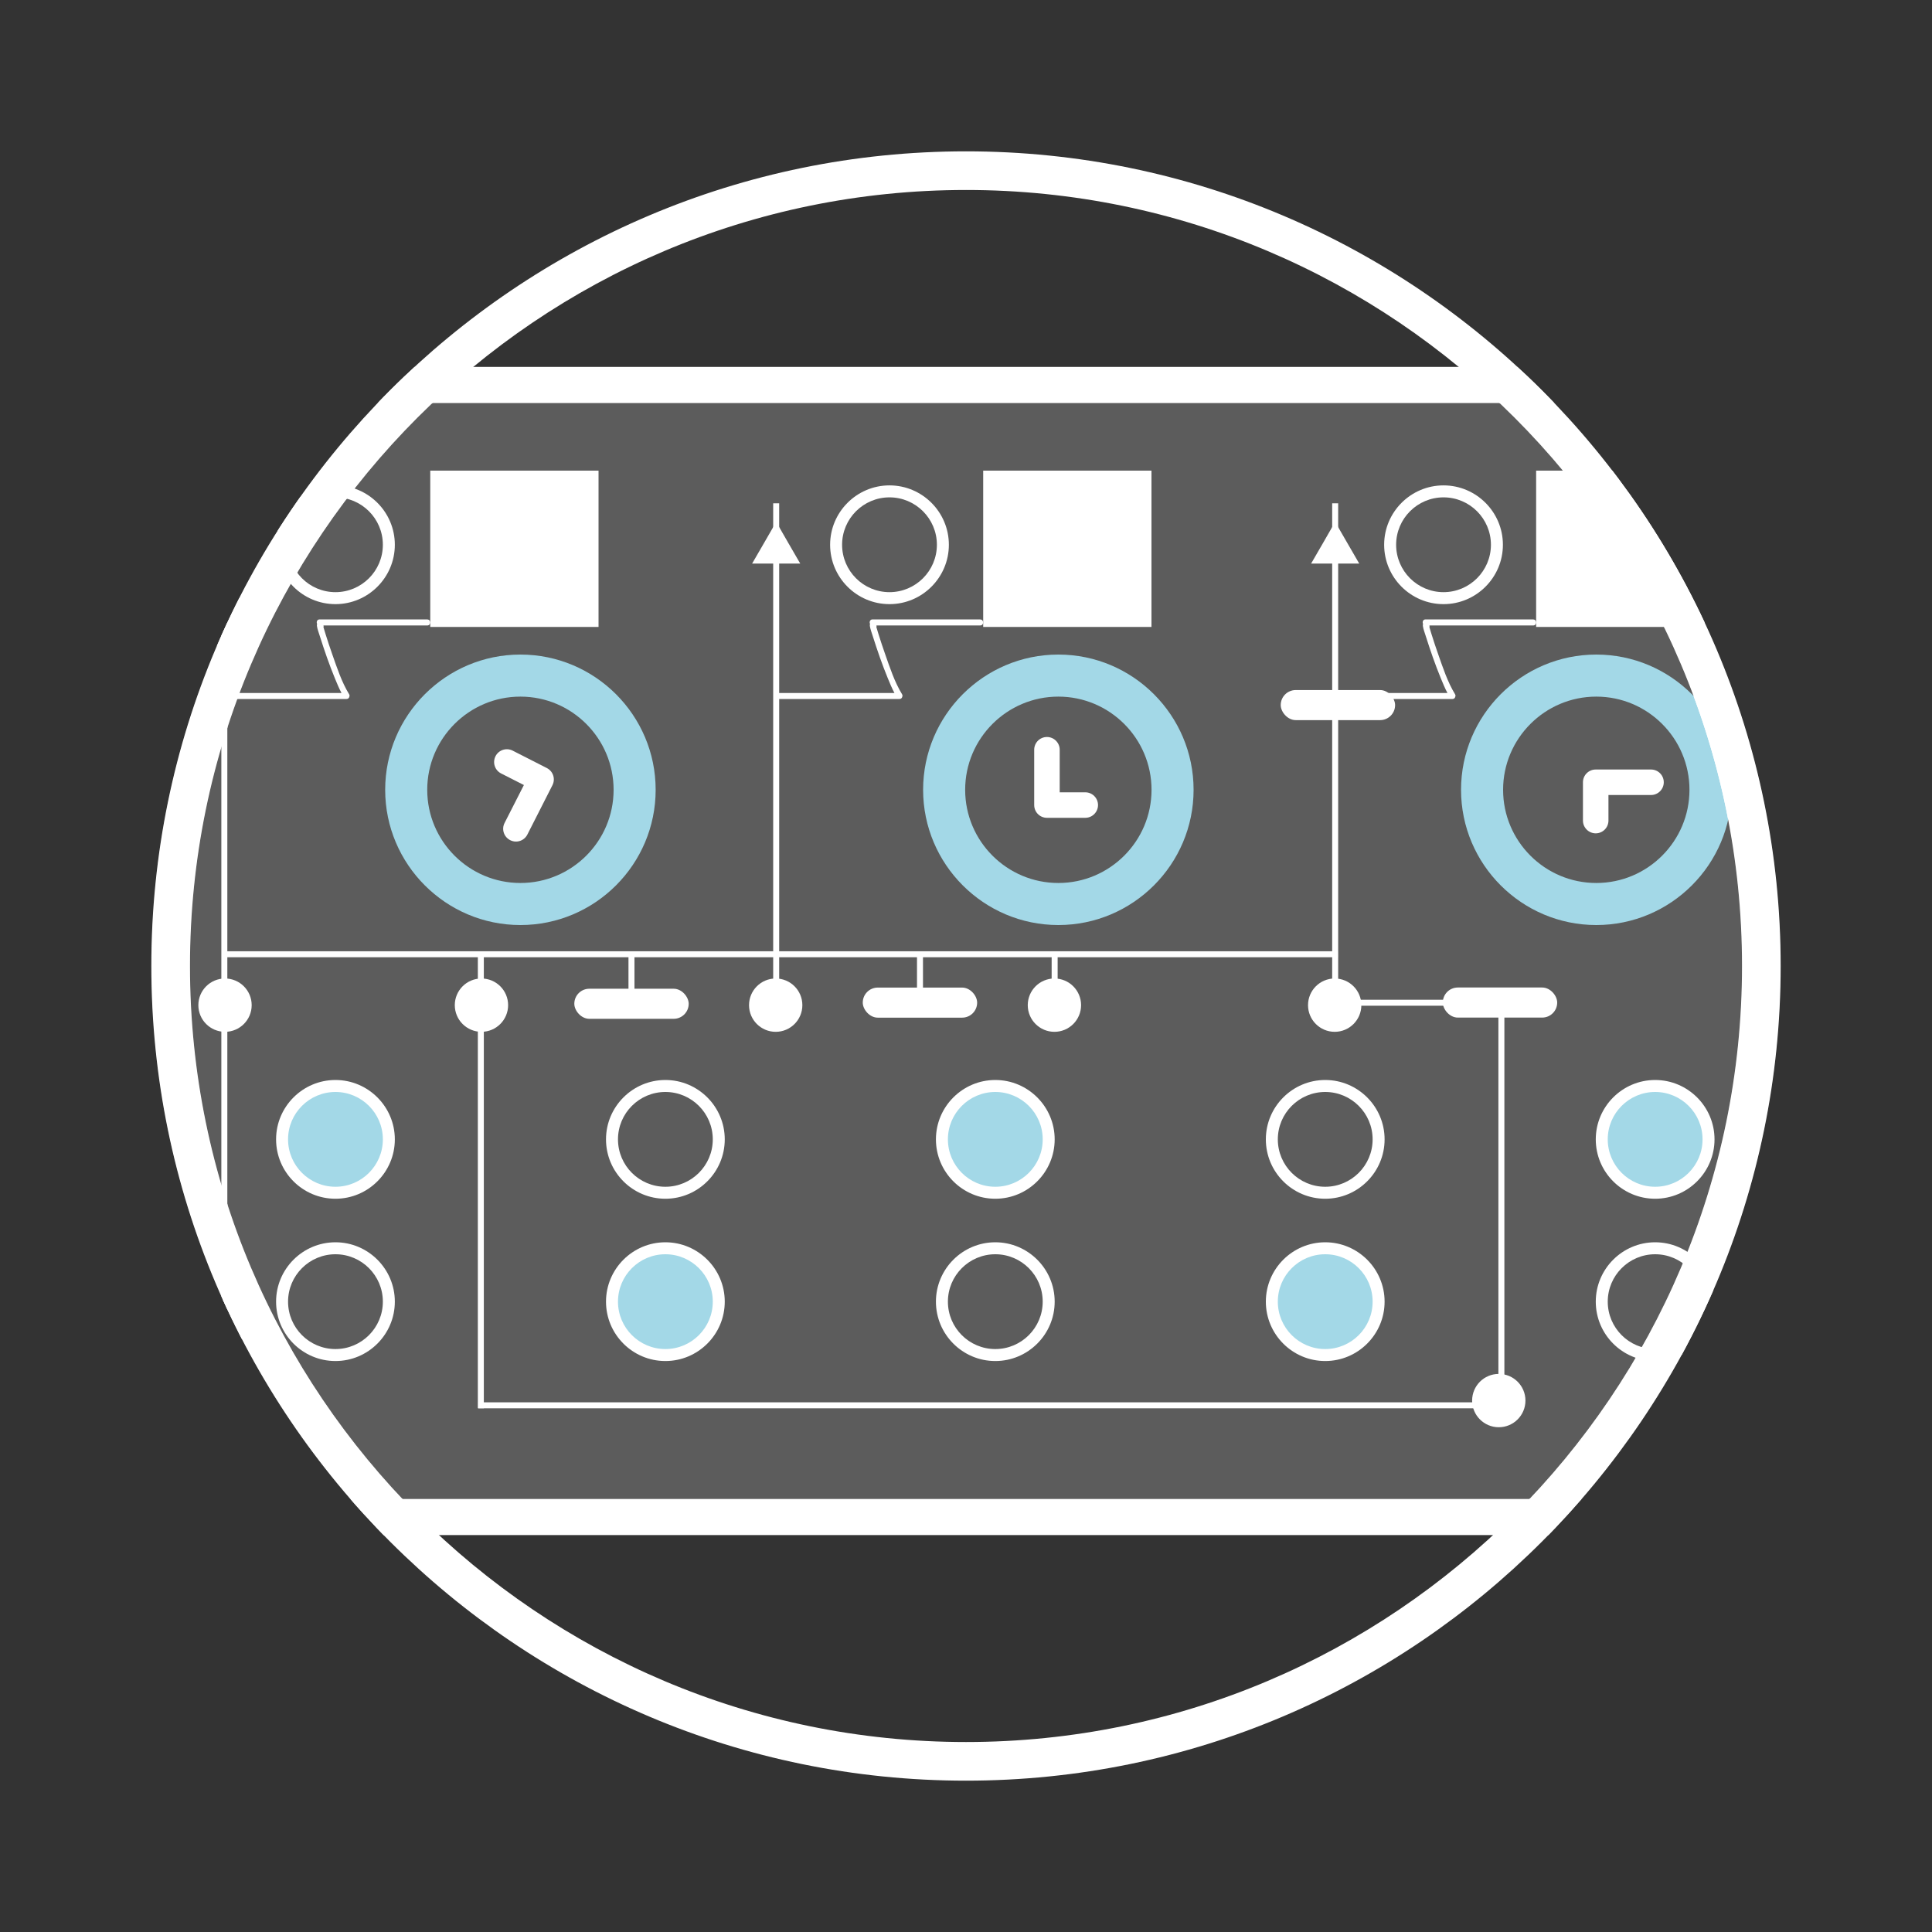 <?xml version="1.0" encoding="UTF-8"?> <svg xmlns="http://www.w3.org/2000/svg" xmlns:xlink="http://www.w3.org/1999/xlink" id="Layer_2" data-name="Layer 2" viewBox="0 0 300 300"><rect x="0" y="0" width="300" height="300" fill="#333333" stroke="none"/><defs><style> .cls-1 { clip-path: url(#clippath); } .cls-2 { fill: none; } .cls-2, .cls-3, .cls-4 { stroke-width: 0px; } .cls-5, .cls-4 { fill: #fff; } .cls-6 { clip-path: url(#clippath-1); } .cls-7 { opacity: .2; } .cls-3 { fill: #a3d8e7; } </style><clipPath id="clippath"><circle class="cls-2" cx="150" cy="150" r="123.5"></circle></clipPath><clipPath id="clippath-1"><path class="cls-4" d="m150,276.5c-69.75,0-126.5-56.75-126.5-126.5S80.25,23.5,150,23.5s126.5,56.75,126.5,126.5-56.75,126.5-126.5,126.5Zm0-247c-66.44,0-120.5,54.06-120.5,120.5s54.06,120.5,120.5,120.5,120.5-54.06,120.5-120.5S216.44,29.5,150,29.5Z"></path></clipPath></defs><g class="cls-1"><g><g class="cls-7"><rect class="cls-4" x="17.14" y="59.78" width="265.06" height="175.77"></rect><path class="cls-4" d="m285,238.36H14.34V56.98h270.66v181.37Zm-265.06-5.6h259.46V62.58H19.94v170.18Z"></path></g><path class="cls-3" d="m80.81,143.64c-11.58,0-21-9.42-21-21s9.42-21,21-21,21,9.42,21,21-9.42,21-21,21Zm0-35.47c-7.98,0-14.47,6.49-14.47,14.47s6.49,14.47,14.47,14.47,14.47-6.49,14.47-14.47-6.49-14.47-14.47-14.47Z"></path><path class="cls-3" d="m164.34,143.64c-11.58,0-21-9.42-21-21s9.42-21,21-21,21,9.42,21,21-9.42,21-21,21Zm0-35.47c-7.98,0-14.47,6.49-14.47,14.47s6.49,14.47,14.47,14.47,14.47-6.49,14.47-14.47-6.49-14.47-14.47-14.47Z"></path><path class="cls-3" d="m247.87,143.64c-11.58,0-21-9.42-21-21s9.42-21,21-21,21,9.42,21,21-9.42,21-21,21Zm0-35.47c-7.98,0-14.47,6.49-14.47,14.47s6.49,14.47,14.47,14.47,14.47-6.49,14.47-14.47-6.49-14.47-14.47-14.47Z"></path><path class="cls-4" d="m52.09,93.81c-5.09,0-9.22-4.14-9.22-9.22s4.14-9.22,9.22-9.22,9.22,4.14,9.22,9.22-4.14,9.22-9.22,9.22Zm0-16.58c-4.06,0-7.36,3.3-7.36,7.36s3.3,7.36,7.36,7.36,7.36-3.3,7.36-7.36-3.3-7.36-7.36-7.36Z"></path><path class="cls-4" d="m138.12,93.81c-5.09,0-9.22-4.14-9.22-9.22s4.14-9.22,9.22-9.22,9.22,4.14,9.22,9.22-4.14,9.22-9.22,9.22Zm0-16.58c-4.06,0-7.36,3.3-7.36,7.36s3.3,7.36,7.36,7.36,7.36-3.3,7.36-7.36-3.3-7.36-7.36-7.36Z"></path><path class="cls-4" d="m224.15,93.81c-5.09,0-9.22-4.14-9.22-9.22s4.14-9.22,9.22-9.22,9.22,4.14,9.22,9.22-4.14,9.22-9.22,9.22Zm0-16.58c-4.06,0-7.36,3.3-7.36,7.36s3.3,7.36,7.36,7.36,7.36-3.3,7.36-7.36-3.3-7.36-7.36-7.36Z"></path><g><circle class="cls-3" cx="257.01" cy="176.91" r="8.29"></circle><path class="cls-4" d="m257.01,186.14c-5.09,0-9.22-4.14-9.22-9.22s4.14-9.22,9.22-9.22,9.22,4.14,9.22,9.22-4.14,9.22-9.22,9.22Zm0-16.58c-4.06,0-7.36,3.3-7.36,7.36s3.3,7.36,7.36,7.36,7.36-3.3,7.36-7.36-3.3-7.36-7.36-7.36Z"></path></g><path class="cls-4" d="m257.01,211.34c-5.09,0-9.22-4.14-9.22-9.22s4.14-9.22,9.22-9.22,9.22,4.14,9.22,9.22-4.14,9.22-9.22,9.22Zm0-16.58c-4.06,0-7.36,3.3-7.36,7.36s3.3,7.36,7.36,7.36,7.36-3.3,7.36-7.36-3.3-7.36-7.36-7.36Z"></path><path class="cls-4" d="m205.78,186.14c-5.09,0-9.22-4.14-9.22-9.22s4.14-9.22,9.22-9.22,9.22,4.14,9.22,9.22-4.14,9.22-9.22,9.22Zm0-16.58c-4.06,0-7.36,3.3-7.36,7.36s3.3,7.36,7.36,7.36,7.36-3.3,7.36-7.36-3.3-7.36-7.36-7.36Z"></path><g><circle class="cls-3" cx="205.78" cy="202.11" r="8.29"></circle><path class="cls-4" d="m205.78,211.34c-5.09,0-9.22-4.14-9.22-9.22s4.14-9.22,9.22-9.22,9.22,4.14,9.22,9.22-4.14,9.22-9.22,9.22Zm0-16.58c-4.06,0-7.36,3.3-7.36,7.36s3.3,7.36,7.36,7.36,7.36-3.3,7.36-7.36-3.3-7.36-7.36-7.36Z"></path></g><g><circle class="cls-3" cx="154.55" cy="176.91" r="8.29"></circle><path class="cls-4" d="m154.55,186.14c-5.09,0-9.22-4.14-9.22-9.22s4.14-9.22,9.22-9.22,9.22,4.14,9.22,9.22-4.14,9.22-9.22,9.22Zm0-16.58c-4.06,0-7.36,3.3-7.36,7.36s3.3,7.36,7.36,7.36,7.36-3.3,7.36-7.36-3.3-7.36-7.36-7.36Z"></path></g><path class="cls-4" d="m154.55,211.34c-5.09,0-9.22-4.14-9.22-9.22s4.14-9.22,9.22-9.22,9.22,4.14,9.22,9.22-4.14,9.22-9.22,9.22Zm0-16.58c-4.06,0-7.36,3.3-7.36,7.36s3.3,7.36,7.36,7.36,7.36-3.3,7.36-7.36-3.3-7.36-7.36-7.36Z"></path><path class="cls-4" d="m103.32,186.14c-5.09,0-9.22-4.14-9.22-9.22s4.14-9.22,9.22-9.22,9.22,4.14,9.22,9.22-4.14,9.22-9.22,9.22Zm0-16.58c-4.06,0-7.36,3.3-7.36,7.36s3.3,7.36,7.36,7.36,7.36-3.3,7.36-7.36-3.3-7.36-7.36-7.36Z"></path><g><circle class="cls-3" cx="103.32" cy="202.11" r="8.29"></circle><path class="cls-4" d="m103.32,211.34c-5.09,0-9.22-4.14-9.22-9.22s4.14-9.22,9.22-9.22,9.22,4.14,9.22,9.22-4.14,9.22-9.22,9.22Zm0-16.58c-4.06,0-7.36,3.3-7.36,7.36s3.3,7.36,7.36,7.36,7.36-3.3,7.36-7.36-3.3-7.36-7.36-7.36Z"></path></g><g><circle class="cls-3" cx="52.09" cy="176.91" r="8.29"></circle><path class="cls-4" d="m52.09,186.14c-5.09,0-9.22-4.14-9.22-9.22s4.14-9.22,9.22-9.22,9.22,4.14,9.22,9.22-4.14,9.22-9.22,9.22Zm0-16.58c-4.06,0-7.36,3.3-7.36,7.36s3.3,7.36,7.36,7.36,7.36-3.3,7.36-7.36-3.3-7.36-7.36-7.36Z"></path></g><path class="cls-4" d="m52.09,211.34c-5.09,0-9.22-4.14-9.22-9.22s4.14-9.22,9.22-9.22,9.22,4.14,9.22,9.22-4.14,9.22-9.22,9.22Zm0-16.58c-4.06,0-7.36,3.3-7.36,7.36s3.3,7.36,7.36,7.36,7.36-3.3,7.36-7.36-3.3-7.36-7.36-7.36Z"></path><path class="cls-4" d="m168.52,126.99h-5.95c-1.1,0-1.98-.89-1.98-1.98v-8.59c0-1.1.89-1.98,1.98-1.98s1.98.89,1.98,1.98v6.61h3.97c1.1,0,1.98.89,1.98,1.98s-.89,1.98-1.98,1.98Z"></path><path class="cls-4" d="m245.8,127.42v-5.95c0-1.1.89-1.98,1.98-1.98h8.59c1.1,0,1.98.89,1.98,1.98s-.89,1.98-1.98,1.98h-6.61v3.97c0,1.1-.89,1.98-1.98,1.98s-1.98-.89-1.98-1.98Z"></path><path class="cls-4" d="m79.61,116.56l5.3,2.7c.98.5,1.37,1.69.87,2.67l-3.89,7.66c-.5.98-1.69,1.37-2.67.87s-1.37-1.69-.87-2.67l3-5.89-3.54-1.8c-.98-.5-1.36-1.69-.87-2.67s1.69-1.37,2.67-.87Z"></path><rect class="cls-4" x="34.37" y="76.43" width=".93" height="142.33"></rect><polygon class="cls-4" points="34.84 86.61 31.11 86.61 32.97 83.38 34.84 80.15 36.71 83.38 38.57 86.61 34.84 86.61"></polygon><polygon class="cls-4" points="34.84 207.94 31.11 207.94 32.97 204.71 34.84 201.48 36.71 204.71 38.57 207.94 34.84 207.94"></polygon><circle class="cls-4" cx="34.94" cy="217.68" r="4.14"></circle><circle class="cls-4" cx="34.94" cy="96.35" r="4.14"></circle><circle class="cls-4" cx="34.94" cy="156.08" r="4.14"></circle><circle class="cls-4" cx="74.76" cy="156.08" r="4.14"></circle><circle class="cls-4" cx="120.45" cy="156.08" r="4.14"></circle><circle class="cls-4" cx="163.73" cy="156.08" r="4.14"></circle><rect class="cls-4" x="120.06" y="78.15" width=".93" height="78"></rect><polygon class="cls-4" points="120.53 87.51 116.79 87.51 118.66 84.28 120.53 81.04 122.39 84.28 124.26 87.51 120.53 87.51"></polygon><rect class="cls-4" x="66.81" y="73.08" width="26.13" height="24.27"></rect><rect class="cls-4" x="152.67" y="73.08" width="26.13" height="24.27"></rect><rect class="cls-4" x="238.53" y="73.08" width="26.13" height="24.27"></rect><circle class="cls-4" cx="207.25" cy="156.08" r="4.14"></circle><rect class="cls-4" x="206.86" y="78.15" width=".93" height="78"></rect><polygon class="cls-4" points="207.32 87.51 203.59 87.51 205.46 84.28 207.32 81.04 209.19 84.28 211.06 87.51 207.32 87.51"></polygon><rect class="cls-4" x="35.07" y="147.71" width="172.66" height=".93"></rect><rect class="cls-4" x="74.2" y="147.74" width=".93" height="70.93"></rect><rect class="cls-4" x="74.27" y="217.75" width="156.79" height=".93"></rect><rect class="cls-4" x="163.3" y="147.78" width=".93" height="10.04"></rect><rect class="cls-4" x="224.04" y="153.34" width="17.76" height="4.67" rx="2.33" ry="2.33"></rect><rect class="cls-4" x="198.87" y="107.15" width="17.76" height="4.67" rx="2.33" ry="2.33"></rect><rect class="cls-4" x="133.97" y="153.35" width="17.76" height="4.67" rx="2.33" ry="2.33"></rect><rect class="cls-4" x="142.39" y="148.33" width=".93" height="6.88"></rect><rect class="cls-4" x="89.18" y="153.53" width="17.76" height="4.67" rx="2.33" ry="2.33"></rect><rect class="cls-4" x="97.59" y="148.51" width=".93" height="6.88"></rect><rect class="cls-4" x="232.67" y="154.28" width=".93" height="63.46"></rect><circle class="cls-4" cx="232.73" cy="217.48" r="4.14"></circle><rect class="cls-4" x="208.16" y="155.24" width="20.11" height=".93"></rect><g><path class="cls-4" d="m66.34,96.18h-16.71c-.41,0-.53.42-.39.7-.03.1-.04.21-.03.31.08.55.31,1.11.47,1.64.69,2.18,1.44,4.35,2.31,6.47.32.78.64,1.56,1.04,2.31h-17.88c-.6,0-.6.93,0,.93h18.66c.25,0,.39-.16.43-.34.05-.12.06-.25-.03-.4-1.17-1.91-1.89-4.14-2.63-6.24-.36-1.03-.71-2.06-1.03-3.1-.11-.35-.22-.71-.32-1.06,0,0,0,0,0-.01.03-.08.03-.17,0-.27h16.12c.6,0,.6-.93,0-.93Z"></path><path class="cls-4" d="m152.2,96.18h-16.71c-.41,0-.53.42-.39.7-.03.1-.04.21-.03.31.08.55.31,1.11.47,1.64.69,2.18,1.44,4.35,2.31,6.47.32.78.64,1.56,1.04,2.31h-17.88c-.6,0-.6.93,0,.93h18.66c.25,0,.39-.16.43-.34.05-.12.06-.25-.03-.4-1.17-1.91-1.89-4.14-2.63-6.24-.36-1.03-.71-2.06-1.03-3.1-.11-.35-.22-.71-.32-1.06,0,0,0,0,0-.01.03-.08.03-.17,0-.27h16.12c.6,0,.6-.93,0-.93Z"></path><path class="cls-4" d="m238.07,96.18h-16.71c-.41,0-.53.42-.39.7-.03.1-.04.21-.03.31.08.55.31,1.11.47,1.64.69,2.18,1.44,4.35,2.31,6.47.32.78.64,1.56,1.04,2.31h-17.88c-.6,0-.6.93,0,.93h18.66c.25,0,.39-.16.43-.34.05-.12.06-.25-.03-.4-1.17-1.91-1.89-4.14-2.63-6.24-.36-1.03-.71-2.06-1.03-3.1-.11-.35-.22-.71-.32-1.06,0,0,0,0,0-.01.03-.08.03-.17,0-.27h16.12c.6,0,.6-.93,0-.93Z"></path></g><path class="cls-4" d="m285,238.36H14.34V56.98h270.66v181.37Zm-265.06-5.6h259.46V62.58H19.94v170.18Z"></path></g></g><g><path class="cls-5" d="m150,276.5c-69.75,0-126.5-56.75-126.5-126.5S80.25,23.5,150,23.5s126.5,56.75,126.5,126.5-56.75,126.5-126.5,126.5Zm0-247c-66.44,0-120.5,54.06-120.5,120.5s54.06,120.5,120.5,120.5,120.5-54.06,120.5-120.5S216.44,29.5,150,29.5Z"></path><g class="cls-6"><g><g class="cls-7"><rect class="cls-4" x="17.14" y="59.78" width="265.06" height="175.77"></rect><path class="cls-4" d="m285,238.36H14.34V56.98h270.66v181.37Zm-265.06-5.6h259.46V62.58H19.94v170.18Z"></path></g><path class="cls-4" d="m80.81,143.64c-11.58,0-21-9.42-21-21s9.42-21,21-21,21,9.42,21,21-9.42,21-21,21Zm0-35.47c-7.98,0-14.47,6.49-14.47,14.47s6.49,14.47,14.47,14.47,14.47-6.49,14.47-14.47-6.49-14.47-14.47-14.47Z"></path><path class="cls-4" d="m164.34,143.64c-11.58,0-21-9.42-21-21s9.42-21,21-21,21,9.42,21,21-9.42,21-21,21Zm0-35.47c-7.98,0-14.47,6.49-14.47,14.47s6.49,14.47,14.47,14.47,14.47-6.49,14.47-14.47-6.49-14.47-14.47-14.47Z"></path><path class="cls-4" d="m247.87,143.64c-11.58,0-21-9.42-21-21s9.42-21,21-21,21,9.42,21,21-9.42,21-21,21Zm0-35.47c-7.98,0-14.47,6.49-14.47,14.47s6.49,14.47,14.47,14.47,14.47-6.49,14.47-14.47-6.49-14.47-14.47-14.47Z"></path><path class="cls-4" d="m52.09,93.81c-5.09,0-9.22-4.14-9.22-9.22s4.14-9.22,9.22-9.22,9.22,4.14,9.22,9.22-4.14,9.22-9.22,9.22Zm0-16.58c-4.06,0-7.36,3.3-7.36,7.36s3.3,7.36,7.36,7.36,7.36-3.3,7.36-7.36-3.3-7.36-7.36-7.36Z"></path><path class="cls-4" d="m138.12,93.81c-5.09,0-9.22-4.14-9.22-9.22s4.14-9.22,9.22-9.22,9.22,4.14,9.22,9.22-4.14,9.22-9.22,9.22Zm0-16.58c-4.06,0-7.36,3.3-7.36,7.36s3.3,7.36,7.36,7.36,7.36-3.3,7.36-7.36-3.3-7.36-7.36-7.36Z"></path><path class="cls-4" d="m224.15,93.81c-5.09,0-9.22-4.14-9.22-9.22s4.14-9.22,9.22-9.22,9.22,4.14,9.22,9.22-4.14,9.22-9.22,9.22Zm0-16.58c-4.06,0-7.36,3.3-7.36,7.36s3.3,7.36,7.36,7.36,7.36-3.3,7.36-7.36-3.3-7.36-7.36-7.36Z"></path><g><circle class="cls-4" cx="257.01" cy="176.91" r="8.29"></circle><path class="cls-4" d="m257.01,186.14c-5.09,0-9.22-4.14-9.22-9.22s4.14-9.22,9.22-9.22,9.22,4.14,9.22,9.22-4.14,9.22-9.22,9.22Zm0-16.58c-4.06,0-7.36,3.3-7.36,7.36s3.3,7.36,7.36,7.36,7.36-3.3,7.36-7.36-3.3-7.36-7.36-7.36Z"></path></g><path class="cls-4" d="m257.01,211.34c-5.09,0-9.22-4.14-9.22-9.22s4.14-9.22,9.22-9.22,9.22,4.14,9.22,9.22-4.14,9.22-9.22,9.22Zm0-16.58c-4.06,0-7.36,3.3-7.36,7.36s3.3,7.36,7.36,7.36,7.36-3.3,7.36-7.36-3.3-7.36-7.36-7.36Z"></path><path class="cls-4" d="m205.78,186.14c-5.09,0-9.22-4.14-9.22-9.22s4.14-9.22,9.22-9.22,9.22,4.14,9.22,9.22-4.14,9.22-9.22,9.22Zm0-16.58c-4.06,0-7.36,3.3-7.36,7.36s3.3,7.36,7.36,7.36,7.36-3.3,7.36-7.36-3.3-7.36-7.36-7.36Z"></path><g><circle class="cls-4" cx="205.78" cy="202.11" r="8.29"></circle><path class="cls-4" d="m205.78,211.34c-5.09,0-9.22-4.14-9.22-9.22s4.14-9.22,9.22-9.22,9.22,4.14,9.22,9.22-4.14,9.22-9.22,9.22Zm0-16.58c-4.06,0-7.36,3.3-7.36,7.36s3.3,7.36,7.36,7.36,7.36-3.3,7.36-7.36-3.3-7.36-7.36-7.36Z"></path></g><g><circle class="cls-4" cx="154.55" cy="176.91" r="8.29"></circle><path class="cls-4" d="m154.55,186.14c-5.09,0-9.22-4.14-9.22-9.22s4.14-9.22,9.22-9.22,9.22,4.14,9.22,9.22-4.14,9.22-9.22,9.22Zm0-16.58c-4.06,0-7.36,3.3-7.36,7.36s3.3,7.36,7.36,7.36,7.36-3.3,7.36-7.36-3.3-7.36-7.36-7.36Z"></path></g><path class="cls-4" d="m154.55,211.34c-5.09,0-9.22-4.14-9.22-9.22s4.14-9.22,9.22-9.22,9.22,4.14,9.22,9.22-4.14,9.22-9.22,9.22Zm0-16.58c-4.06,0-7.36,3.3-7.36,7.36s3.3,7.36,7.36,7.36,7.36-3.3,7.36-7.36-3.3-7.36-7.36-7.36Z"></path><path class="cls-4" d="m103.32,186.14c-5.09,0-9.22-4.14-9.22-9.22s4.14-9.22,9.22-9.22,9.22,4.14,9.22,9.22-4.14,9.22-9.22,9.22Zm0-16.58c-4.06,0-7.36,3.3-7.36,7.36s3.3,7.36,7.36,7.36,7.36-3.3,7.36-7.36-3.3-7.36-7.36-7.36Z"></path><g><circle class="cls-4" cx="103.32" cy="202.11" r="8.29"></circle><path class="cls-4" d="m103.32,211.34c-5.09,0-9.22-4.14-9.22-9.22s4.14-9.22,9.22-9.22,9.22,4.14,9.22,9.22-4.14,9.22-9.22,9.22Zm0-16.58c-4.06,0-7.36,3.3-7.36,7.36s3.3,7.36,7.36,7.36,7.36-3.3,7.36-7.36-3.3-7.36-7.36-7.36Z"></path></g><g><circle class="cls-4" cx="52.09" cy="176.91" r="8.29"></circle><path class="cls-4" d="m52.09,186.14c-5.09,0-9.22-4.14-9.22-9.22s4.14-9.22,9.22-9.22,9.22,4.14,9.22,9.22-4.14,9.22-9.22,9.22Zm0-16.58c-4.06,0-7.36,3.3-7.36,7.36s3.3,7.36,7.36,7.36,7.36-3.3,7.36-7.36-3.3-7.36-7.36-7.36Z"></path></g><path class="cls-4" d="m52.09,211.34c-5.09,0-9.22-4.14-9.22-9.22s4.14-9.22,9.22-9.22,9.22,4.14,9.22,9.22-4.14,9.22-9.22,9.22Zm0-16.58c-4.06,0-7.36,3.3-7.36,7.36s3.3,7.36,7.36,7.36,7.36-3.3,7.36-7.36-3.3-7.36-7.36-7.36Z"></path><path class="cls-4" d="m168.52,126.99h-5.95c-1.1,0-1.98-.89-1.98-1.98v-8.59c0-1.1.89-1.98,1.98-1.98s1.98.89,1.98,1.98v6.61h3.97c1.1,0,1.98.89,1.98,1.98s-.89,1.98-1.98,1.98Z"></path><path class="cls-4" d="m245.8,127.42v-5.95c0-1.1.89-1.98,1.98-1.98h8.59c1.1,0,1.98.89,1.98,1.98s-.89,1.98-1.98,1.98h-6.61v3.97c0,1.1-.89,1.98-1.98,1.98s-1.98-.89-1.98-1.98Z"></path><path class="cls-4" d="m79.61,116.56l5.3,2.7c.98.5,1.37,1.69.87,2.67l-3.89,7.66c-.5.98-1.69,1.37-2.67.87s-1.37-1.69-.87-2.67l3-5.89-3.54-1.8c-.98-.5-1.36-1.69-.87-2.67s1.69-1.37,2.67-.87Z"></path><rect class="cls-4" x="34.37" y="76.43" width=".93" height="142.33"></rect><polygon class="cls-4" points="34.84 86.61 31.11 86.61 32.97 83.38 34.84 80.15 36.71 83.38 38.57 86.61 34.84 86.61"></polygon><polygon class="cls-4" points="34.84 207.94 31.11 207.94 32.97 204.71 34.84 201.48 36.71 204.71 38.57 207.94 34.84 207.94"></polygon><circle class="cls-4" cx="34.94" cy="217.68" r="4.14"></circle><circle class="cls-4" cx="34.94" cy="96.35" r="4.14"></circle><circle class="cls-4" cx="34.94" cy="156.08" r="4.14"></circle><circle class="cls-4" cx="74.76" cy="156.08" r="4.14"></circle><circle class="cls-4" cx="120.45" cy="156.08" r="4.14"></circle><circle class="cls-4" cx="163.73" cy="156.08" r="4.14"></circle><rect class="cls-4" x="120.06" y="78.15" width=".93" height="78"></rect><polygon class="cls-4" points="120.53 87.51 116.79 87.51 118.66 84.28 120.53 81.04 122.39 84.28 124.26 87.51 120.53 87.51"></polygon><rect class="cls-4" x="66.81" y="73.08" width="26.13" height="24.27"></rect><rect class="cls-4" x="152.67" y="73.08" width="26.13" height="24.27"></rect><rect class="cls-4" x="238.53" y="73.08" width="26.13" height="24.27"></rect><circle class="cls-4" cx="207.25" cy="156.08" r="4.14"></circle><rect class="cls-4" x="206.86" y="78.15" width=".93" height="78"></rect><polygon class="cls-4" points="207.32 87.51 203.59 87.51 205.46 84.28 207.32 81.04 209.19 84.28 211.06 87.51 207.32 87.51"></polygon><rect class="cls-4" x="35.07" y="147.71" width="172.66" height=".93"></rect><rect class="cls-4" x="74.2" y="147.74" width=".93" height="70.93"></rect><rect class="cls-4" x="74.27" y="217.75" width="156.79" height=".93"></rect><rect class="cls-4" x="163.3" y="147.78" width=".93" height="10.04"></rect><rect class="cls-4" x="224.04" y="153.34" width="17.76" height="4.67" rx="2.33" ry="2.33"></rect><rect class="cls-4" x="198.87" y="107.15" width="17.76" height="4.67" rx="2.33" ry="2.33"></rect><rect class="cls-4" x="133.97" y="153.35" width="17.76" height="4.67" rx="2.33" ry="2.33"></rect><rect class="cls-4" x="142.39" y="148.33" width=".93" height="6.88"></rect><rect class="cls-4" x="89.18" y="153.53" width="17.76" height="4.67" rx="2.33" ry="2.33"></rect><rect class="cls-4" x="97.59" y="148.51" width=".93" height="6.88"></rect><rect class="cls-4" x="232.67" y="154.28" width=".93" height="63.46"></rect><circle class="cls-4" cx="232.73" cy="217.48" r="4.14"></circle><rect class="cls-4" x="208.16" y="155.24" width="20.11" height=".93"></rect><g><path class="cls-4" d="m66.34,96.18h-16.71c-.41,0-.53.42-.39.7-.03.1-.04.21-.03.31.08.55.31,1.11.47,1.64.69,2.18,1.44,4.35,2.31,6.47.32.78.64,1.56,1.04,2.31h-17.88c-.6,0-.6.93,0,.93h18.66c.25,0,.39-.16.43-.34.05-.12.06-.25-.03-.4-1.17-1.91-1.89-4.14-2.63-6.24-.36-1.03-.71-2.06-1.03-3.1-.11-.35-.22-.71-.32-1.06,0,0,0,0,0-.01.03-.08.03-.17,0-.27h16.12c.6,0,.6-.93,0-.93Z"></path><path class="cls-4" d="m152.2,96.18h-16.71c-.41,0-.53.42-.39.7-.03.1-.04.21-.03.31.08.55.31,1.11.47,1.64.69,2.18,1.44,4.35,2.31,6.47.32.78.64,1.56,1.04,2.31h-17.88c-.6,0-.6.93,0,.93h18.66c.25,0,.39-.16.43-.34.05-.12.06-.25-.03-.4-1.17-1.91-1.89-4.14-2.63-6.24-.36-1.03-.71-2.06-1.03-3.1-.11-.35-.22-.71-.32-1.06,0,0,0,0,0-.01.03-.08.03-.17,0-.27h16.12c.6,0,.6-.93,0-.93Z"></path><path class="cls-4" d="m238.07,96.18h-16.71c-.41,0-.53.42-.39.7-.03.1-.04.21-.03.31.08.55.31,1.11.47,1.64.69,2.18,1.44,4.35,2.31,6.47.32.78.64,1.56,1.04,2.31h-17.88c-.6,0-.6.93,0,.93h18.66c.25,0,.39-.16.43-.34.05-.12.06-.25-.03-.4-1.17-1.91-1.89-4.14-2.63-6.24-.36-1.03-.71-2.06-1.03-3.1-.11-.35-.22-.71-.32-1.06,0,0,0,0,0-.01.03-.08.03-.17,0-.27h16.12c.6,0,.6-.93,0-.93Z"></path></g><path class="cls-4" d="m285,238.36H14.34V56.98h270.66v181.37Zm-265.06-5.6h259.46V62.58H19.94v170.18Z"></path></g></g></g></svg> 